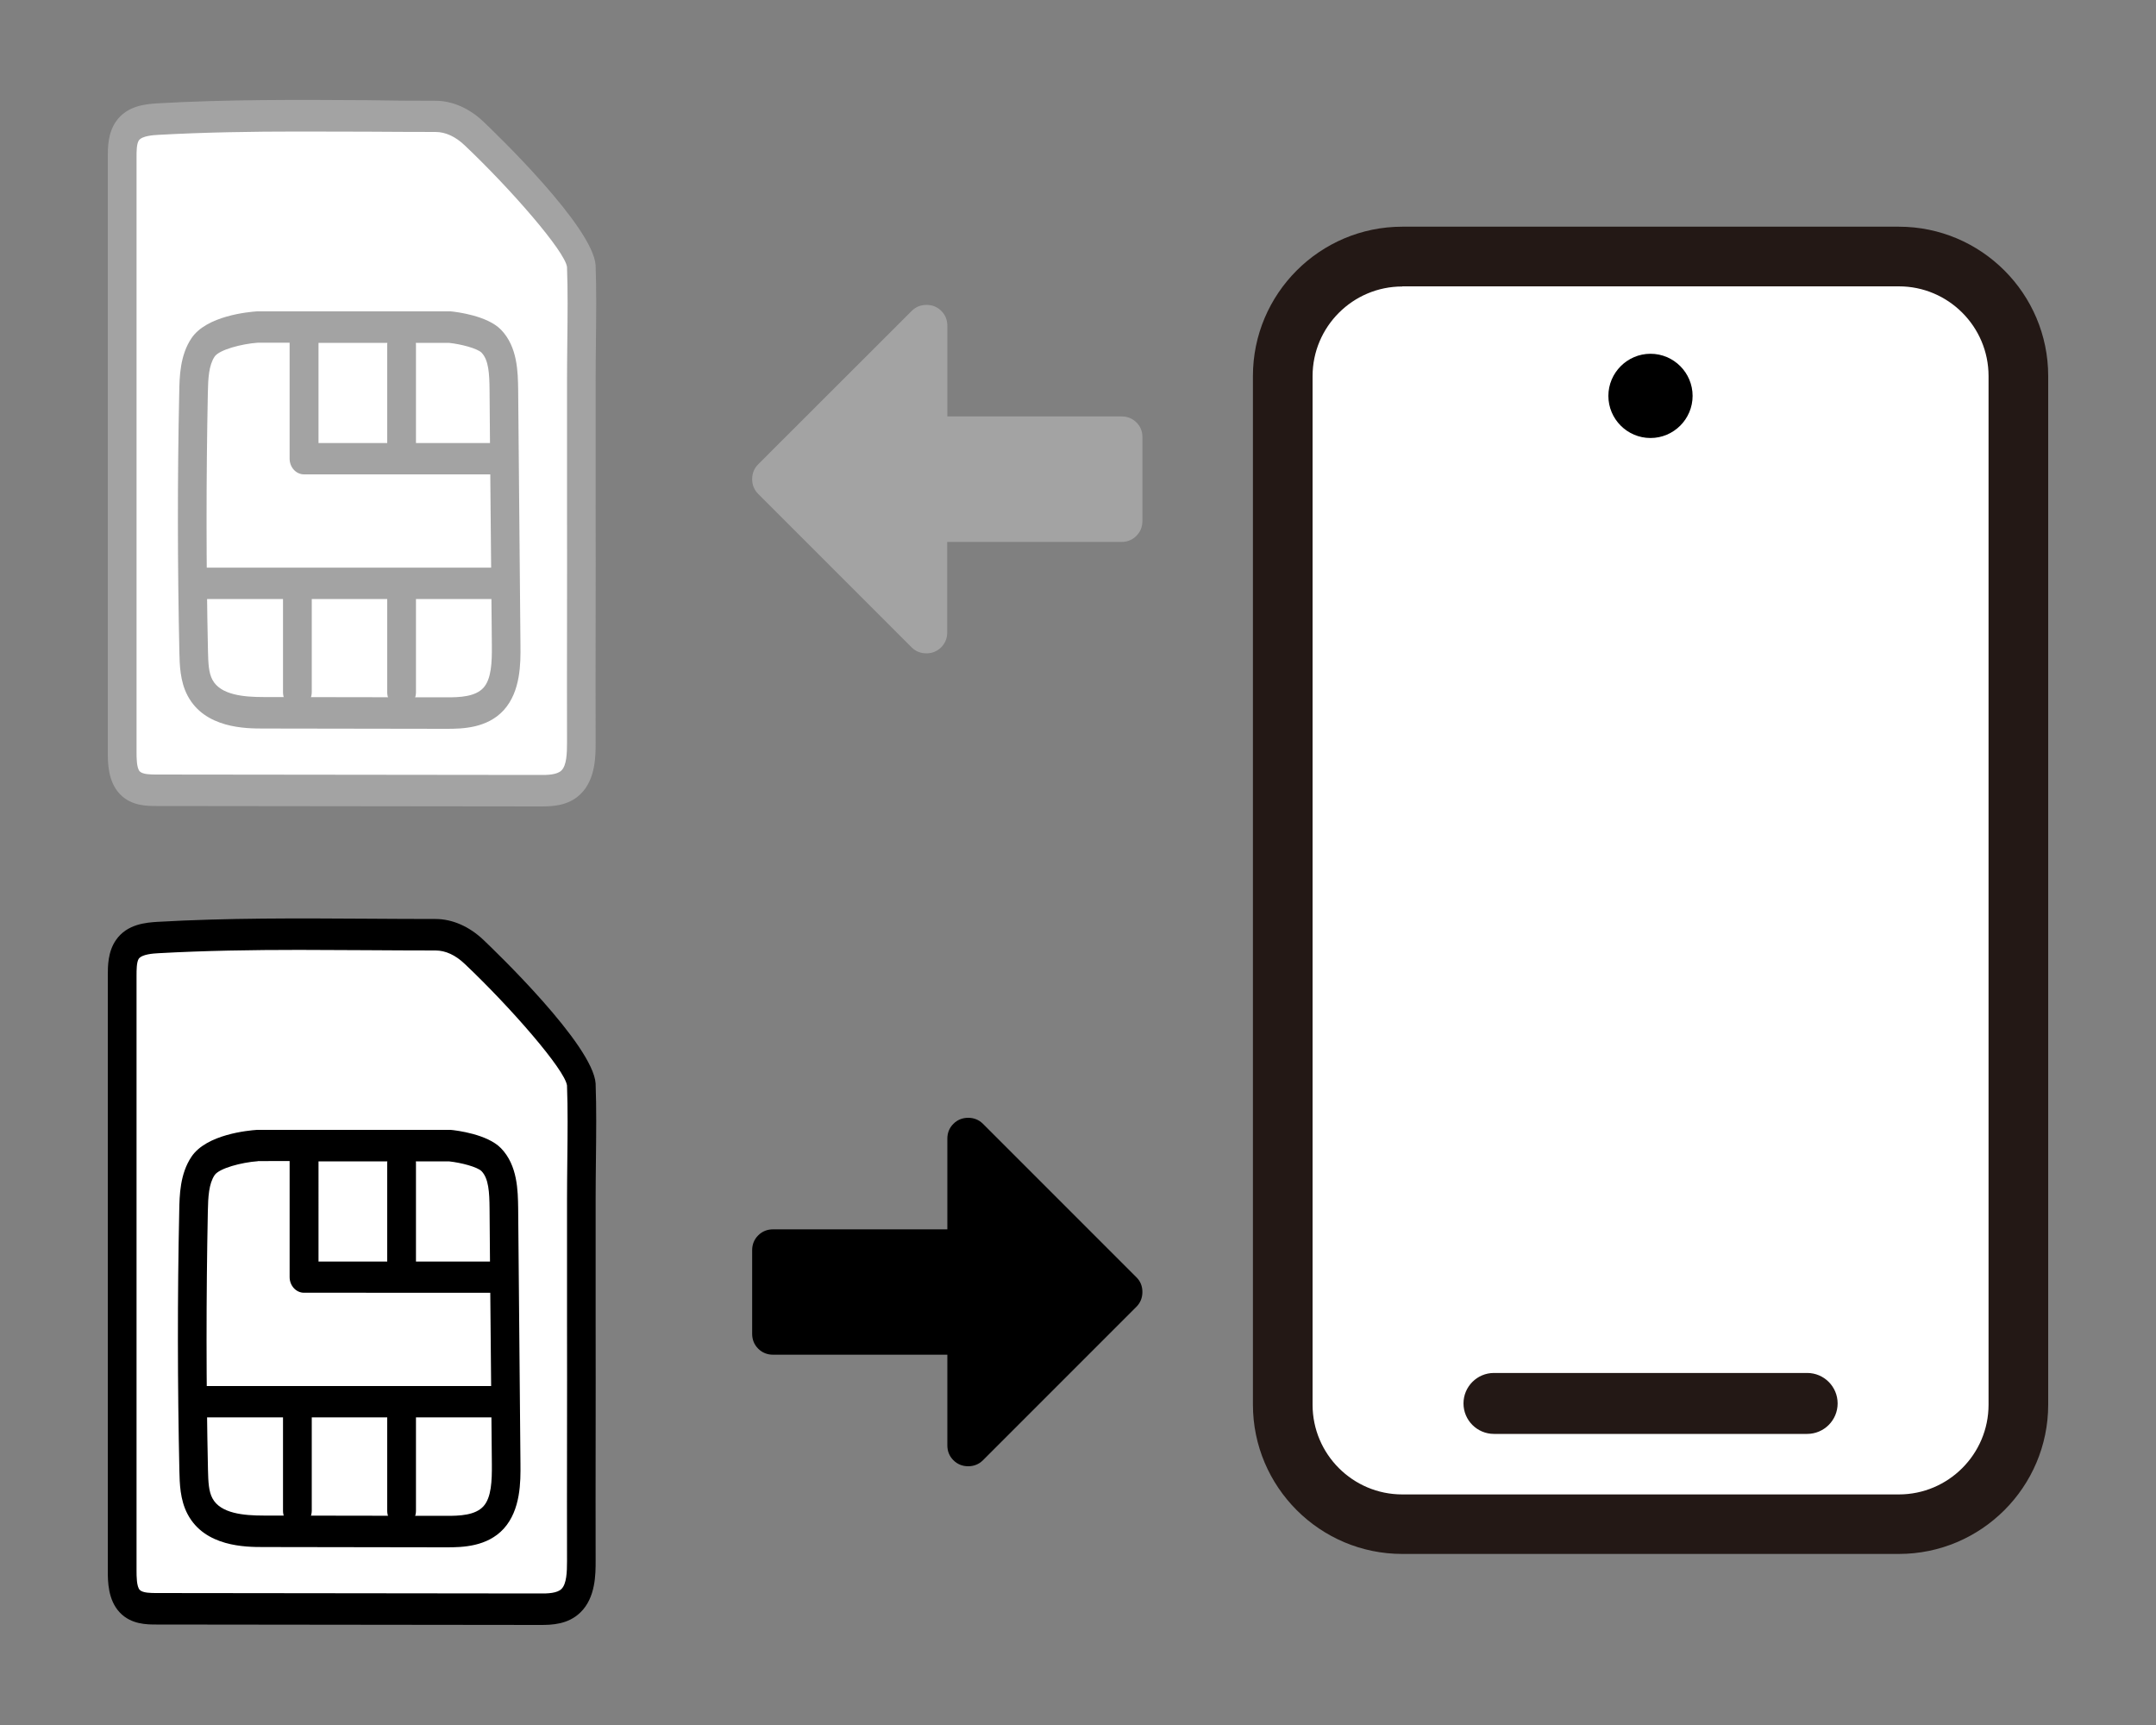 <?xml version="1.0" encoding="utf-8"?>
<!-- Generator: Adobe Illustrator 24.0.3, SVG Export Plug-In . SVG Version: 6.00 Build 0)  -->
<svg version="1.1" id="レイヤー_1" xmlns="http://www.w3.org/2000/svg" xmlns:xlink="http://www.w3.org/1999/xlink" x="0px"
	 y="0px" width="150px" height="120px" viewBox="0 0 150 120" style="enable-background:new 0 0 150 120;" xml:space="preserve">
<rect x="0" y="0" width="150" height="120" fill="#808080" stroke="none"/>
<style type="text/css">
	.st0{fill:#FFFFFF;}
	.st1{fill:#A3A3A3;}
	.st2{fill:#231815;}
	.st3{fill-rule:evenodd;clip-rule:evenodd;}
	.st4{fill-rule:evenodd;clip-rule:evenodd;fill:#A3A3A3;}
</style>
<g>
	<g id="lFHCNI.tif_4_">
		<g>
			<g>
				<path class="st0" d="M40.44,75.49L40.44,75.49c-0.05-1.84-5.81-7.69-7.46-9.25c-0.18-0.17-1.21-1.2-2.69-1.2
					c-6.44,0-12.88-0.18-19.31,0.19c-0.77,0.05-1.65,0.15-2.12,0.82c-0.35,0.5-0.36,1.19-0.36,1.82c0,13.8,0,27.6,0,41.39
					c0,0.76,0.03,1.6,0.53,2.13c0.47,0.49,1.19,0.52,1.85,0.52c8.89,0.01,17.78,0.02,26.66,0.03c0.77,0,1.6-0.03,2.18-0.58
					c0.68-0.65,0.73-1.77,0.72-2.76c-0.01-5.59,0.01-11.19,0-16.78c-0.01-2.8,0.01-5.59,0-8.39C40.44,81,40.53,77.9,40.44,75.49z"/>
				<path d="M37.61,113.04c-0.02,0-0.05,0-0.07,0l-26.66-0.03c-0.65,0-1.75,0-2.54-0.83c-0.84-0.88-0.84-2.2-0.84-2.92l0-41.39
					c0-0.66,0-1.66,0.57-2.48c0.78-1.13,2.14-1.21,2.86-1.26c4.88-0.28,9.83-0.25,14.62-0.22c1.58,0.01,3.17,0.02,4.75,0.02
					c1.17,0,2.35,0.52,3.33,1.45c0.8,0.76,7.63,7.31,7.81,10c0,0.02,0,0.03,0,0.05c0.06,1.6,0.04,3.47,0.02,5.27
					c-0.01,0.95-0.02,1.87-0.02,2.72c0,1.39,0,2.78,0,4.17c0,1.41,0,2.81,0,4.22c0.01,2.8,0,5.6,0,8.39c0,2.79-0.01,5.59,0,8.38
					c0,0.89,0.01,2.56-1.06,3.59C39.52,113.01,38.38,113.04,37.61,113.04z M20.81,66.08c-3.25,0-6.53,0.05-9.78,0.23
					c-0.37,0.02-1.15,0.07-1.38,0.39C9.5,66.94,9.5,67.48,9.5,67.87l0,41.39c0,0.38,0,1.1,0.22,1.34c0.21,0.22,0.8,0.22,1.16,0.22
					l26.66,0.03c0.59,0.01,1.22-0.02,1.52-0.31c0.36-0.35,0.39-1.18,0.39-1.94c-0.01-2.8,0-5.6,0-8.39c0-2.79,0.01-5.59,0-8.38
					c0-1.41,0-2.82,0-4.23c0-1.39,0-2.77,0-4.16c0-0.85,0.01-1.79,0.02-2.75c0.02-1.77,0.04-3.59-0.02-5.13c0-0.01,0-0.02,0-0.04
					c-0.13-1.09-3.93-5.45-7.11-8.46c-0.65-0.62-1.34-0.94-2.04-0.94c-1.59,0-3.18-0.01-4.76-0.02
					C23.98,66.1,22.4,66.08,20.81,66.08z"/>
			</g>
			<g>
				<path class="st0" d="M23.87,79.69h-5.93c0,0-2.99,0.19-3.81,1.42c-0.59,0.88-0.64,2.05-0.66,3.14
					c-0.13,6.01-0.12,12.03,0.01,18.05c0.02,0.85,0.05,1.74,0.44,2.48c0.82,1.56,2.77,1.74,4.41,1.74
					c4.22,0.01,8.43,0.01,12.65,0.02c1.19,0,2.52-0.05,3.36-0.98c0.85-0.93,0.89-2.4,0.88-3.71c-0.05-5.94-0.11-11.87-0.16-17.81
					c-0.01-1.16-0.05-2.53-0.88-3.38c-0.75-0.77-2.9-0.98-2.9-0.98H21.15v3.75v5.41c0,0,8.66,0,13.06,0"/>
				<path d="M31.09,107.64c-0.04,0-0.08,0-0.12,0l-12.65-0.02c-1.22,0-4.07-0.01-5.27-2.29c-0.53-1-0.55-2.16-0.57-3
					c-0.13-6.01-0.14-12.1-0.01-18.1c0.02-1.08,0.05-2.57,0.85-3.76c1.05-1.57,3.98-1.83,4.56-1.87l3.23,0c0.01,0,0.03,0,0.04,0
					h10.12c0.03,0,0.06,0,0.09,0c0.42,0.04,2.54,0.3,3.49,1.27c1.17,1.2,1.18,2.98,1.2,4.17l0.16,17.81
					c0.01,1.19,0.03,3.18-1.17,4.5C33.89,107.6,32.18,107.64,31.09,107.64z M17.94,80.78c-1.13,0.08-2.69,0.49-3.01,0.97
					c-0.4,0.6-0.45,1.5-0.47,2.52c-0.12,5.97-0.12,12.02,0.01,18c0.02,0.82,0.05,1.48,0.31,1.96c0.56,1.06,2.19,1.2,3.55,1.2
					l12.65,0.02c1.04,0.01,2.09-0.05,2.65-0.66c0.56-0.61,0.6-1.79,0.59-2.93l-0.11-11.93H21.15c-0.55,0-1-0.49-1-1.09v-8.07H17.94z
					 M22.15,87.76h11.94l-0.03-3.7c-0.01-1.11-0.06-2.08-0.56-2.59c-0.29-0.29-1.41-0.59-2.27-0.68h-9.07V87.76z"/>
			</g>
			<g>
				<path class="st0" d="M34.21,97.51c-6.71,0-13.41,0-20.12,0"/>
				<path d="M34.21,98.6H14.09c-0.55,0-1-0.49-1-1.09s0.45-1.09,1-1.09h20.12c0.55,0,1,0.49,1,1.09S34.76,98.6,34.21,98.6z"/>
			</g>
			<g>
				<path class="st0" d="M27.94,80.91c0,2.47,0,4.93,0,7.4"/>
				<path d="M27.94,89.4c-0.55,0-1-0.49-1-1.09v-7.4c0-0.6,0.45-1.09,1-1.09s1,0.49,1,1.09v7.4C28.94,88.91,28.49,89.4,27.94,89.4z"
					/>
			</g>
			<g>
				<path class="st0" d="M20.69,98.24c0,2.29,0,4.57,0,6.86"/>
				<path d="M20.69,106.19c-0.55,0-1-0.49-1-1.09v-6.86c0-0.6,0.45-1.09,1-1.09s1,0.49,1,1.09v6.86
					C21.68,105.7,21.24,106.19,20.69,106.19z"/>
			</g>
			<g>
				<path class="st0" d="M27.94,98.24c0,2.29,0,4.57,0,6.86"/>
				<path d="M27.94,106.19c-0.55,0-1-0.49-1-1.09v-6.86c0-0.6,0.45-1.09,1-1.09s1,0.49,1,1.09v6.86
					C28.94,105.7,28.49,106.19,27.94,106.19z"/>
			</g>
		</g>
	</g>
	<g id="lFHCNI.tif_5_">
		<g>
			<g>
				<path class="st0" d="M40.44,18.55L40.44,18.55c-0.05-1.84-5.81-7.69-7.46-9.25c-0.18-0.17-1.21-1.2-2.69-1.2
					c-6.44,0-12.88-0.18-19.31,0.19c-0.77,0.05-1.65,0.15-2.12,0.82C8.52,9.62,8.5,10.3,8.5,10.93c0,13.8,0,27.6,0,41.39
					c0,0.76,0.03,1.6,0.53,2.13c0.47,0.49,1.19,0.52,1.85,0.52c8.89,0.01,17.78,0.02,26.66,0.03c0.77,0,1.6-0.03,2.18-0.58
					c0.68-0.65,0.73-1.77,0.72-2.76c-0.01-5.59,0.01-11.19,0-16.78c-0.01-2.8,0.01-5.59,0-8.39C40.44,24.06,40.53,20.96,40.44,18.55
					z"/>
				<path class="st1" d="M37.61,56.1c-0.02,0-0.05,0-0.07,0l-26.66-0.03c-0.65,0-1.75,0-2.54-0.83c-0.84-0.88-0.84-2.2-0.84-2.92
					l0-41.39c0-0.66,0-1.66,0.57-2.48c0.78-1.13,2.14-1.21,2.86-1.26c4.88-0.28,9.83-0.25,14.62-0.22C27.13,7,28.71,7.01,30.3,7.01
					c1.17,0,2.35,0.52,3.33,1.45c0.8,0.76,7.63,7.31,7.81,10c0,0.02,0,0.03,0,0.05c0.06,1.6,0.04,3.47,0.02,5.27
					c-0.01,0.95-0.02,1.87-0.02,2.72c0,1.39,0,2.78,0,4.17c0,1.41,0,2.81,0,4.22c0.01,2.8,0,5.6,0,8.39c0,2.79-0.01,5.59,0,8.38
					c0,0.89,0.01,2.56-1.06,3.59C39.52,56.08,38.38,56.1,37.61,56.1z M20.81,9.15c-3.25,0-6.53,0.05-9.78,0.23
					C10.66,9.4,9.88,9.45,9.66,9.77C9.5,10.01,9.5,10.54,9.5,10.93l0,41.39c0,0.38,0,1.1,0.22,1.34c0.21,0.22,0.8,0.22,1.16,0.22
					l26.66,0.03c0.59,0.01,1.22-0.02,1.52-0.31c0.36-0.35,0.39-1.18,0.39-1.94c-0.01-2.8,0-5.6,0-8.39c0-2.79,0.01-5.59,0-8.38
					c0-1.41,0-2.82,0-4.23c0-1.39,0-2.77,0-4.16c0-0.85,0.01-1.79,0.02-2.75c0.02-1.77,0.04-3.59-0.02-5.13c0-0.01,0-0.02,0-0.04
					c-0.13-1.09-3.93-5.45-7.11-8.46c-0.65-0.62-1.34-0.94-2.04-0.94c-1.59,0-3.18-0.01-4.76-0.02C23.98,9.16,22.4,9.15,20.81,9.15z
					"/>
			</g>
			<g>
				<path class="st0" d="M23.87,22.75h-5.93c0,0-2.99,0.19-3.81,1.42c-0.59,0.88-0.64,2.05-0.66,3.14
					c-0.13,6.01-0.12,12.03,0.01,18.05c0.02,0.85,0.05,1.74,0.44,2.48c0.82,1.56,2.77,1.74,4.41,1.74
					c4.22,0.01,8.43,0.01,12.65,0.02c1.19,0,2.52-0.05,3.36-0.98c0.85-0.93,0.89-2.4,0.88-3.71c-0.05-5.94-0.11-11.87-0.16-17.81
					c-0.01-1.16-0.05-2.53-0.88-3.38c-0.75-0.77-2.9-0.98-2.9-0.98H21.15v3.75v5.41c0,0,8.66,0,13.06,0"/>
				<path class="st1" d="M31.09,50.7c-0.04,0-0.08,0-0.12,0l-12.65-0.02c-1.22,0-4.07-0.01-5.27-2.29c-0.53-1-0.55-2.16-0.57-3
					c-0.13-6.01-0.14-12.1-0.01-18.1c0.02-1.08,0.05-2.57,0.85-3.76c1.05-1.57,3.98-1.83,4.56-1.87l3.23,0c0.01,0,0.03,0,0.04,0
					h10.12c0.03,0,0.06,0,0.09,0c0.42,0.04,2.54,0.3,3.49,1.27c1.17,1.2,1.18,2.98,1.2,4.17l0.16,17.81
					c0.01,1.19,0.03,3.18-1.17,4.5C33.89,50.66,32.18,50.7,31.09,50.7z M17.94,23.84c-1.13,0.08-2.69,0.49-3.01,0.97
					c-0.4,0.6-0.45,1.5-0.47,2.52c-0.12,5.97-0.12,12.02,0.01,18c0.02,0.82,0.05,1.48,0.31,1.96c0.56,1.06,2.19,1.2,3.55,1.2
					l12.65,0.02c1.04,0.01,2.09-0.05,2.65-0.66c0.56-0.61,0.6-1.79,0.59-2.93L34.11,33H21.15c-0.55,0-1-0.49-1-1.09v-8.07H17.94z
					 M22.15,30.82h11.94l-0.03-3.7c-0.01-1.11-0.06-2.08-0.56-2.59c-0.29-0.29-1.41-0.59-2.27-0.68h-9.07V30.82z"/>
			</g>
			<g>
				<path class="st0" d="M34.21,40.57c-6.71,0-13.41,0-20.12,0"/>
				<path class="st1" d="M34.21,41.67H14.09c-0.55,0-1-0.49-1-1.09s0.45-1.09,1-1.09h20.12c0.55,0,1,0.49,1,1.09
					S34.76,41.67,34.21,41.67z"/>
			</g>
			<g>
				<path class="st0" d="M27.94,23.97c0,2.47,0,4.93,0,7.4"/>
				<path class="st1" d="M27.94,32.46c-0.55,0-1-0.49-1-1.09v-7.4c0-0.6,0.45-1.09,1-1.09s1,0.49,1,1.09v7.4
					C28.94,31.97,28.49,32.46,27.94,32.46z"/>
			</g>
			<g>
				<path class="st0" d="M20.69,41.3c0,2.29,0,4.57,0,6.86"/>
				<path class="st1" d="M20.69,49.25c-0.55,0-1-0.49-1-1.09V41.3c0-0.6,0.45-1.09,1-1.09s1,0.49,1,1.09v6.86
					C21.68,48.76,21.24,49.25,20.69,49.25z"/>
			</g>
			<g>
				<path class="st0" d="M27.94,41.3c0,2.29,0,4.57,0,6.86"/>
				<path class="st1" d="M27.94,49.25c-0.55,0-1-0.49-1-1.09V41.3c0-0.6,0.45-1.09,1-1.09s1,0.49,1,1.09v6.86
					C28.94,48.76,28.49,49.25,27.94,49.25z"/>
			</g>
		</g>
	</g>
	<g>
		<g>
			<path class="st0" d="M132.11,106.02H97.56c-4.57,0-8.31-3.74-8.31-8.31V26.16c0-4.57,3.74-8.31,8.31-8.31h34.55
				c4.57,0,8.31,3.74,8.31,8.31v71.55C140.42,102.28,136.68,106.02,132.11,106.02z"/>
			<path class="st2" d="M132.11,108.1H97.56c-5.73,0-10.39-4.66-10.39-10.39V26.16c0-5.73,4.66-10.39,10.39-10.39h34.55
				c5.73,0,10.39,4.66,10.39,10.39v71.55C142.5,103.44,137.84,108.1,132.11,108.1z M97.56,19.93c-3.44,0-6.24,2.8-6.24,6.24v71.55
				c0,3.44,2.8,6.24,6.24,6.24h34.55c3.44,0,6.24-2.8,6.24-6.24V26.16c0-3.44-2.8-6.24-6.24-6.24H97.56z"/>
		</g>
		<path class="st2" d="M125.73,99.75h-21.79c-1.17,0-2.12-0.95-2.12-2.12s0.95-2.12,2.12-2.12h21.79c1.17,0,2.12,0.95,2.12,2.12
			S126.9,99.75,125.73,99.75z"/>
		<g>
			<g>
				<circle cx="114.83" cy="27.53" r="2.67"/>
				<path d="M114.83,30.47c-1.62,0-2.93-1.32-2.93-2.93s1.32-2.93,2.93-2.93c1.62,0,2.93,1.32,2.93,2.93S116.45,30.47,114.83,30.47z
					 M114.83,25.13c-1.32,0-2.4,1.08-2.4,2.4c0,1.32,1.08,2.4,2.4,2.4c1.32,0,2.4-1.08,2.4-2.4
					C117.23,26.21,116.16,25.13,114.83,25.13z"/>
			</g>
		</g>
	</g>
	<g>
		<g id="_xF356_">
			<g>
				<path class="st3" d="M79.07,88.86L68.39,78.18c-0.28-0.28-0.63-0.42-1.03-0.42s-0.75,0.14-1.03,0.42s-0.42,0.63-0.42,1.03v6.31
					H53.78c-0.4,0-0.75,0.14-1.03,0.42s-0.42,0.63-0.42,1.03v5.82c0,0.4,0.14,0.75,0.42,1.03s0.63,0.42,1.03,0.42h12.13v6.31
					c0,0.4,0.14,0.75,0.42,1.03s0.63,0.42,1.03,0.42s0.75-0.14,1.03-0.42l10.67-10.67c0.28-0.28,0.42-0.63,0.42-1.03
					S79.35,89.14,79.07,88.86z"/>
			</g>
		</g>
		<g id="_xF356__2_">
			<g>
				<path class="st4" d="M79.07,29.39c-0.28-0.28-0.63-0.42-1.03-0.42H65.91v-6.31c0-0.4-0.14-0.75-0.42-1.03
					c-0.28-0.28-0.63-0.42-1.03-0.42c-0.4,0-0.75,0.14-1.03,0.42L52.75,32.3c-0.28,0.28-0.42,0.63-0.42,1.03
					c0,0.4,0.14,0.75,0.42,1.03l10.67,10.67c0.28,0.28,0.63,0.42,1.03,0.42c0.4,0,0.75-0.14,1.03-0.42
					c0.28-0.28,0.42-0.63,0.42-1.03V37.7h12.13c0.4,0,0.75-0.14,1.03-0.42c0.28-0.28,0.42-0.63,0.42-1.03v-5.82
					C79.49,30.02,79.35,29.67,79.07,29.39z"/>
			</g>
		</g>
	</g>
</g>
</svg>
